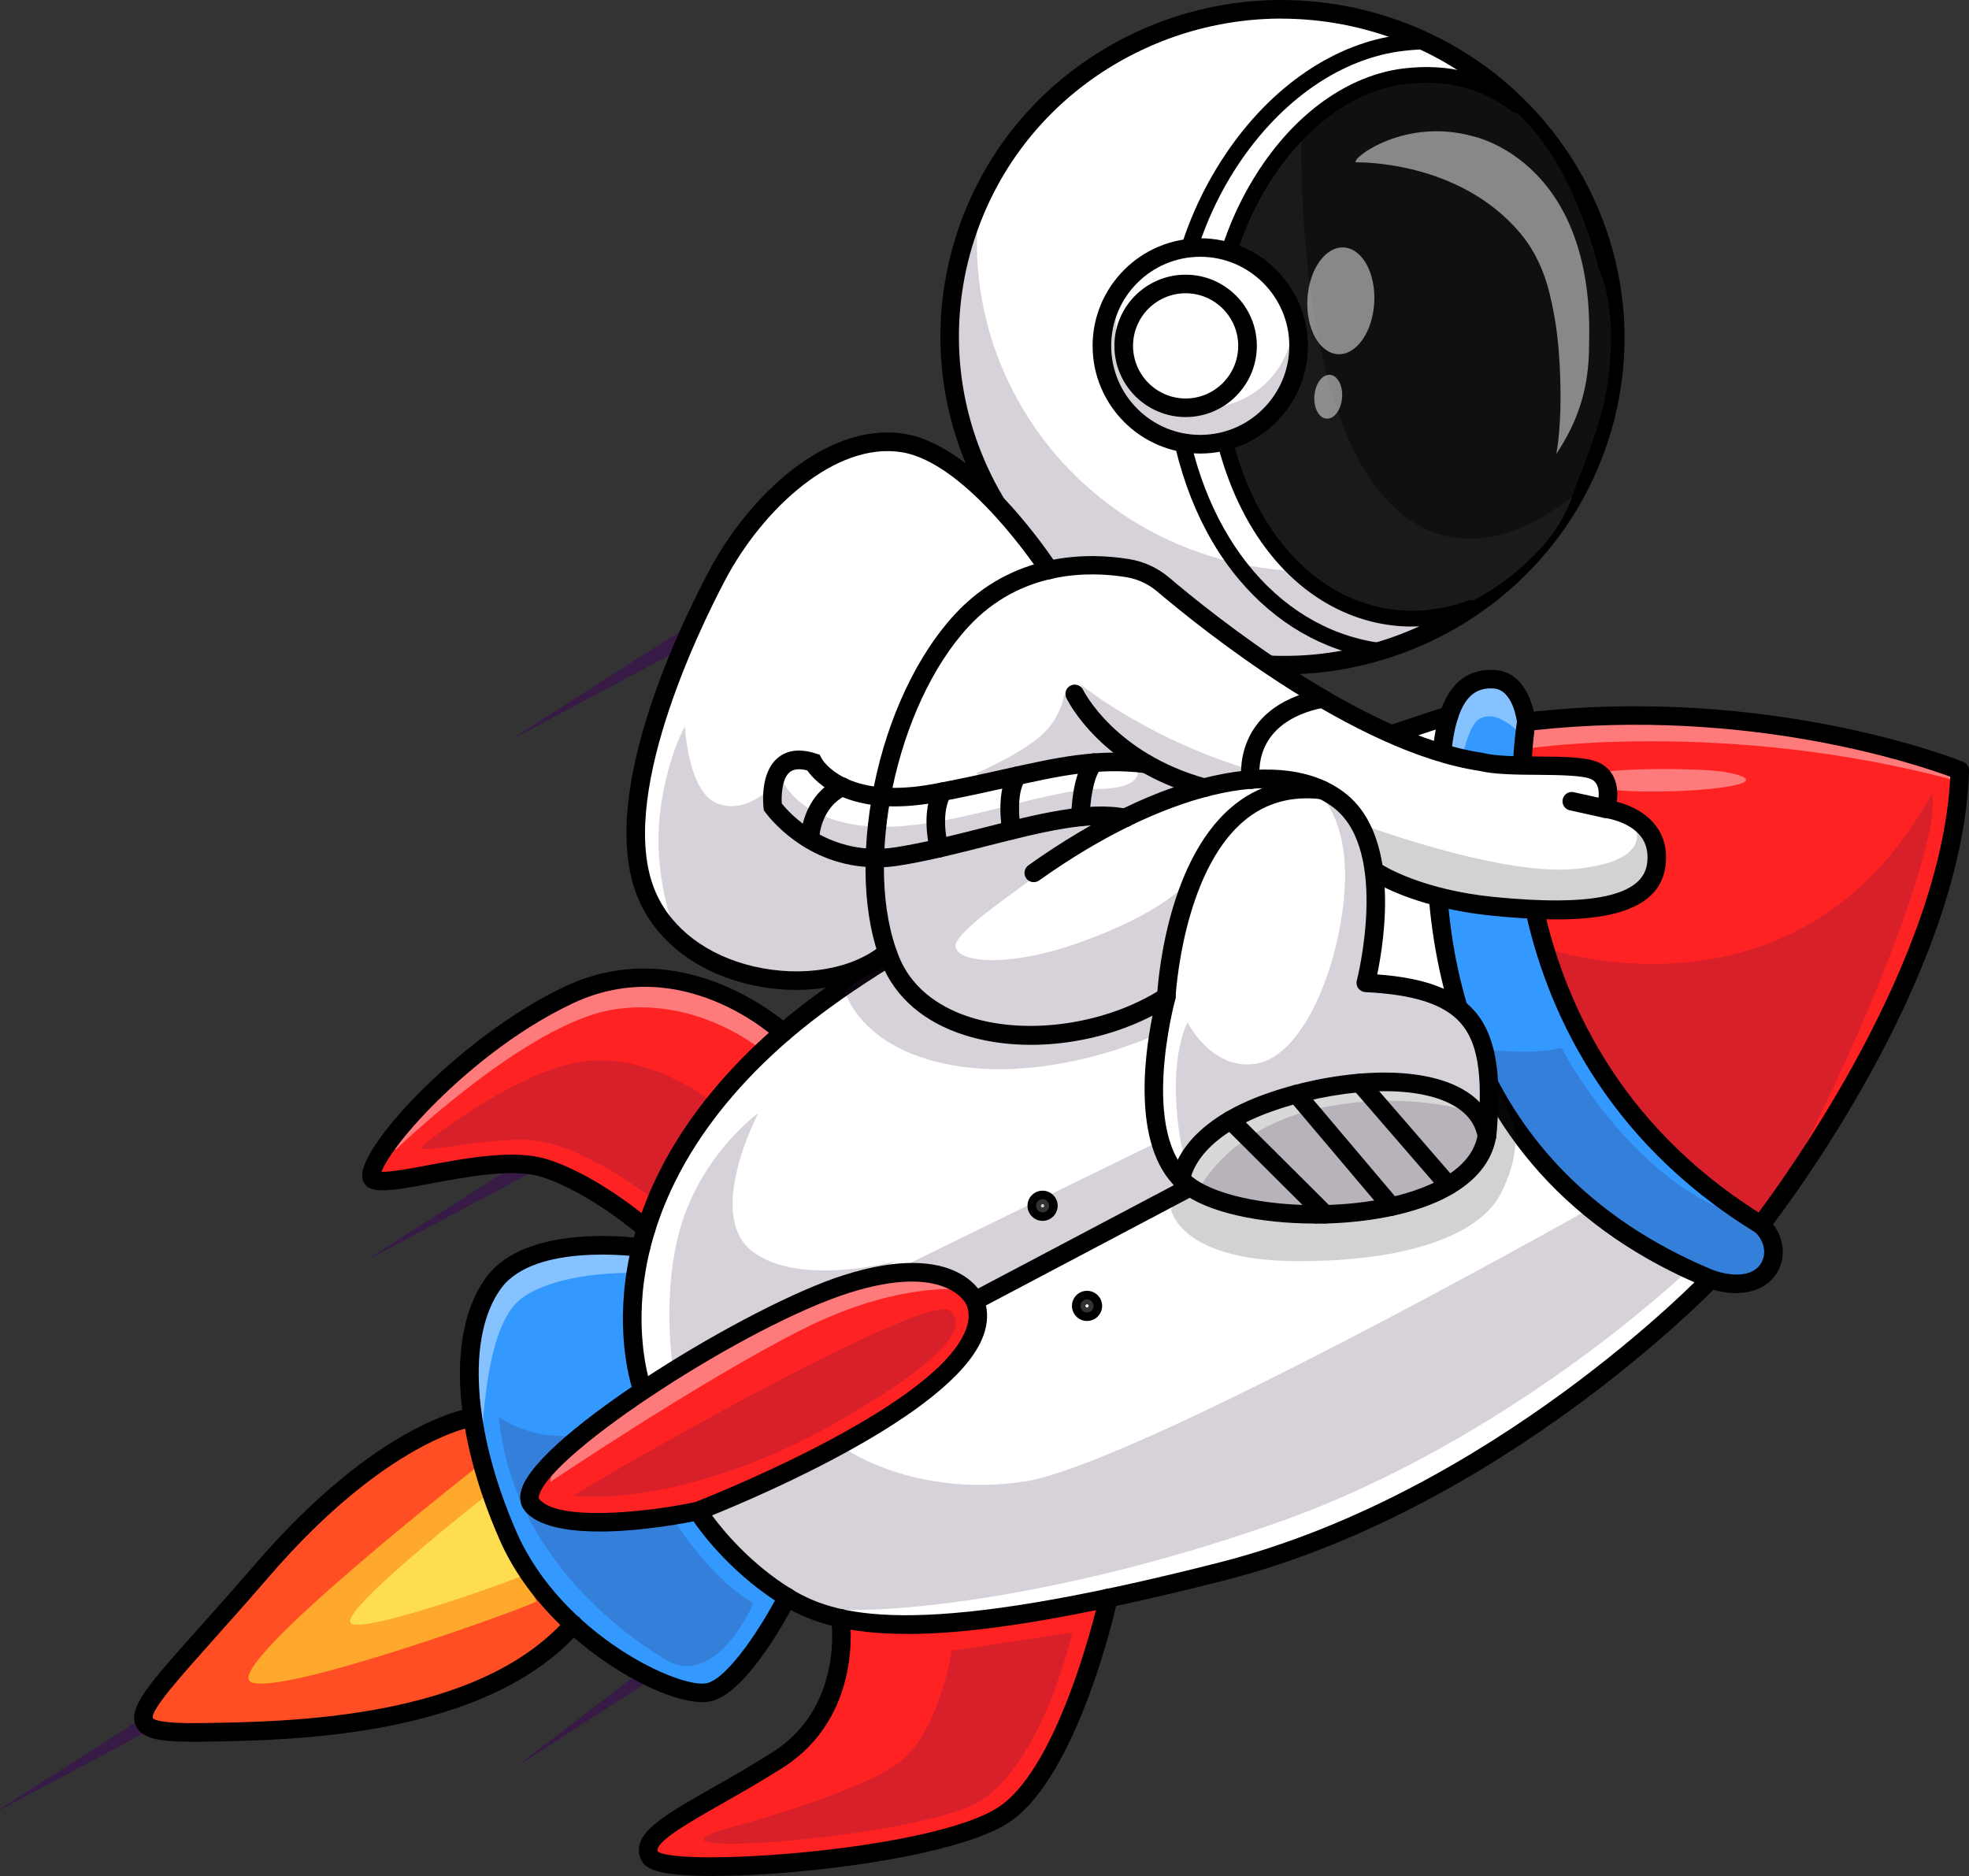 <?xml version="1.0" encoding="UTF-8"?>
<svg id="Layer_1" xmlns="http://www.w3.org/2000/svg" version="1.1" viewBox="0 0 2936 2797.4">
  <rect x="0" y="0" width="2936" height="2797.4" fill="#333333" stroke="none"/>
  <!-- Generator: Adobe Illustrator 29.1.0, SVG Export Plug-In . SVG Version: 2.1.0 Build 142)  -->
  <defs>
    <style>
      .st0 {
        fill: #ffdd50;
      }

      .st1 {
        fill: #261c1b;
      }

      .st2 {
        fill: #fff;
      }

      .st3 {
        opacity: .2;
      }

      .st4 {
        opacity: .4;
      }

      .st5 {
        opacity: .2;
      }

      .st6 {
        fill: none;
      }

      .st7 {
        fill: #371a45;
      }

      .st8 {
        fill: #d8d8d8;
      }

      .st9 {
        fill: #f22;
      }

      .st10 {
        fill: #1b191c;
      }

      .st11 {
        fill: #ff4d24;
      }

      .st12 {
        fill: #ffa92c;
      }

      .st13 {
        fill: #111011;
      }

      .st14 {
        fill: #39f;
      }

      .st15 {
        opacity: .5;
      }
    </style>
  </defs>
  <g>
    <path class="st7" d="M1061.8,2445.6l-282.9,183.2c-.6.4-1.4-.6-.7-1l267.7-204.8c15.3-11,31.6,11.8,15.9,22.6h0Z"/>
    <path class="st7" d="M298.3,2539.8L.9,2698.4c-.6.4-1.3-.7-.6-1.1l284-181.4c16.2-9.7,30.5,14.4,14,23.9h0Z"/>
    <path class="st7" d="M852.3,1716.4l-297.4,158.6c-.7.4-1.3-.7-.6-1.1l284-181.4c16.2-9.7,30.5,14.4,14,23.9h0Z"/>
    <path class="st7" d="M1068.5,939.6l-297.4,158.6c-.7.4-1.3-.7-.6-1.1l284-181.4c16.2-9.7,30.5,14.4,14,23.9h0Z"/>
  </g>
  <g>
    <g>
      <path class="st2" d="M1620.9,1944.9c-1.3,0-2.4,1.1-2.4,2.4s1.1,2.4,2.4,2.4,2.4-1.1,2.4-2.4c0-1.3-1.1-2.4-2.4-2.4Z"/>
      <path class="st2" d="M2186.9,1562.2l-722.6,381.7c4.5,16.1,2.9,33.3-4.8,51.3-49.7,115.3-345.5,238.1-405.7,262.1,14.9,21.1,57.9,76.2,124.6,117,20.7,12.7,44.7,23,75.1,30,1.1,0,2.2.3,3.2.7,76.3,16.7,192.2,12.2,394-30.6.3,0,.6-.1.9-.2,50.4-10.7,106.2-23.8,168-39.6,370.7-94.5,662.2-370.8,716-424.2-168.4-72.7-285.3-189.6-348.7-348.2ZM1620.9,1962.3c-8.3,0-15.1-6.8-15.1-15.1s6.8-15.1,15.1-15.1,15.1,6.8,15.1,15.1-6.8,15.1-15.1,15.1Z"/>
      <path class="st14" d="M2278.5,1353.2c-31.4-147.5-13.8-263-11.4-277.1-1-7.4-8.3-52.8-39.9-54.6-26.6-1.6-58.4,8.3-68,98.3-.3,2.7-.6,6-1.1,9.7-18.1,158.4-4.5,297.1,39.4,414.1.7.6,1.3,1.4,1.7,2.2.8,1.6,1.1,3.2,1,4.8,61.8,159.1,180.7,277.2,353.9,348.7,35.6,12,64.4,7.1,76.4-13.4,9.6-16.4,5.3-38-10.5-52.6-227.4-139.3-311.3-338-341.6-480.2Z"/>
      <path class="st9" d="M1150.4,1543.4c1.3-1.2,2.7-2.4,4.1-3.5-31.4-25.4-158.3-115.8-301.6-48.9-93.9,43.9-170.6,113.2-208,150.6-58.7,58.8-82.1,99.8-82.4,110.2,11.9,2.8,43.2-3,76.1-9.2,57.4-10.7,128.9-24.1,176.2-9,61.2,19.5,121.2,65.1,144.4,84,27.2-80.4,82.4-177,191.1-274.1Z"/>
      <path class="st9" d="M2623.4,1814.9c37-49,277.7-377.7,289.8-660.1-41.1-15.5-301.1-107.1-629.7-70.5-3.8,26.8-15.8,134.8,12.2,266,29.4,137.4,110.1,328.9,327.7,464.6Z"/>
      <circle class="st2" cx="1554.6" cy="1798.1" r="2.4"/>
      <path class="st11" d="M749.5,2293.6c-25.9-59.3-43.3-116.9-52-169.9-31.8,8.2-148.9,48.5-299.9,223.5-31.6,36.6-59,67.3-83.3,94.4-56.5,63.2-97.3,108.9-91.2,122.3,5.3,11.6,58.5,10.8,76.1,10.5,132.9-1.9,407.3-6,543.5-151.8-37.5-35.6-71.3-79.1-93.2-129.1Z"/>
      <path class="st14" d="M1036.4,2262.9c-21.8,4.4-85.2,15.9-143.8,15.9-45.7,0-88.5-7-106.5-29.9-3.8-4.9-7.6-13.5-3.6-26.6,11.3-36.9,80.3-95.2,165.4-152.4-6-19.4-20.6-78.2-10.2-160.1,1.7-13,4-26.9,7.3-41.7-34.7-3.5-156.4-11.1-201.4,49.4-53.4,71.7-44.8,216.6,21.9,369.1,65,148.6,243.5,240.3,290.4,228.1,35.4-9.1,85.6-91.1,106.4-129.9-71.4-45.6-114.1-104.3-126-122Z"/>
      <path class="st2" d="M1259.7,1906.2c135.7-42.9,183.5,1.9,197.3,21.8l723.7-382.2c-7-19-13.4-38.6-18.9-58.8-43.8-159.2-27.2-304.6-20.9-359.4.4-3.7.8-6.9,1.1-9.6,1.3-12.1,3.1-25.1,6-37.8-105,33.7-718.8,237.7-985.8,476.3-150.4,134.4-195.5,267-206.9,354.6-9.4,72.2,2,126.6,8,148.7,102.2-66.9,223.3-130.4,296.5-153.5ZM1554.6,1783c8.3,0,15.1,6.8,15.1,15.1s-6.8,15.1-15.1,15.1-15.1-6.8-15.1-15.1,6.8-15.1,15.1-15.1Z"/>
      <path class="st9" d="M1262.8,2424c1.9,36.4-1.2,146.1-98.8,207.9-32.3,20.4-63.2,38.1-90.5,53.6-50.3,28.6-93.7,53.4-98.1,70.9-.7,2.8-.2,5.4,1.6,8.2,8.2,10.1,92.9,16.5,230.4,2.2,106-11.1,236.8-35,286.2-69,81.5-56.1,134.4-250.7,147.5-303.4-126.1,26.1-218.8,37.1-289.3,37.1-34.5,0-63.7-2.6-89-7.4Z"/>
      <path class="st9" d="M799.2,2227.4c-2.2,7.1-.1,9.8.6,10.6,31.4,39.9,182,18.4,238.2,6.6,16.8-6.6,355.1-139.8,405.4-256.4,7.1-16.5,7.8-31.4,2.2-45.3,0,0,0,0,0,0-.5-1.1-31.2-67.3-180.6-20.1-141.9,44.9-444.2,234.5-465.8,304.6Z"/>
      <path class="st6" d="M1620.9,1949.7c1.3,0,2.4-1.1,2.4-2.4s-1.1-2.4-2.4-2.4-2.4,1.1-2.4,2.4c0,1.3,1.1,2.4,2.4,2.4Z"/>
      <path class="st6" d="M1262.8,2424c1.9,36.4-1.2,146.1-98.8,207.9-32.3,20.4-63.2,38.1-90.5,53.6-50.3,28.6-93.7,53.4-98.1,70.9-.7,2.8-.2,5.4,1.6,8.2,8.2,10.1,92.9,16.5,230.4,2.2,106-11.1,236.8-35,286.2-69,81.5-56.1,134.4-250.7,147.5-303.4-126.1,26.1-218.8,37.1-289.3,37.1-34.5,0-63.7-2.6-89-7.4ZM1599.3,2434.3s-45,197.4-140.3,252.8c-95.2,55.4-556.7,88-362.9,36.2,0,0,184.5-49.4,244.8-95.2,60.3-45.8,78.4-166.4,78.4-166.4l180.1-27.3Z"/>
      <path class="st6" d="M1036.4,2262.9c-6.7,1.3-17.5,3.4-30.8,5.6,15.1,22.7,64.7,92.8,118.2,122.2,0,0-53.6,124.1-126.5,86.7,0,0-231.5-123-253.2-364.1,0,0,46.6,33.8,108.8,27.2,26.9-22.6,59.5-46.7,95-70.5-6-19.4-20.6-78.2-10.2-160.1.5-3.8,1.1-7.8,1.7-11.8-27.7,0-114.1,3.1-161.6,37.9-57,41.8-56.5,206.4-60.1,199.9,9.1,47.6,25,98.7,47.8,150.7,65,148.6,243.5,240.3,290.4,228.1,35.4-9.1,85.6-91.1,106.4-129.9-71.4-45.6-114.1-104.3-126-122Z"/>
      <path class="st6" d="M749.5,2293.6c-25.9-59.3-43.3-116.9-52-169.9-31.8,8.2-148.9,48.5-299.9,223.5-31.6,36.6-59,67.3-83.3,94.4-56.5,63.2-97.3,108.9-91.2,122.3,5.3,11.6,58.5,10.8,76.1,10.5,132.9-1.9,407.3-6,543.5-151.8-37.5-35.6-71.3-79.1-93.2-129.1Z"/>
      <path class="st6" d="M2511.1,1899.4s-260.7,248.5-604.8,370.5c-293.2,103.9-557.1,137.9-670.5,129.8,5.7,1.7,11.5,3.3,17.7,4.7,1.1,0,2.2.3,3.2.7,76.3,16.7,192.2,12.2,394-30.6.3,0,.6-.1.9-.2,50.4-10.7,106.2-23.8,168-39.6,370.6-94.5,662.2-370.8,716-424.2-8.5-3.7-16.8-7.5-25-11.4.3.2.5.4.5.4Z"/>
      <path class="st6" d="M1526.9,2209.2c164-24.1,836.5-402.9,836.5-402.9,0,0,.3.2.8.5-79-65.4-138.2-147.1-177.2-244.6l-506.8,267.7c-103,56.2-189.3,103-215.3,116.1,3.8,15.5,2.1,32-5.3,49.2-24.9,57.6-111.2,117.2-198.9,165.3,0,0,102.4,72.9,266.4,48.8ZM1620.9,1932.2c8.3,0,15.1,6.8,15.1,15.1s-6.8,15.1-15.1,15.1-15.1-6.8-15.1-15.1,6.8-15.1,15.1-15.1Z"/>
      <path class="st6" d="M963.2,2059.7c102.1-66.9,223.3-130.4,296.5-153.5,34.1-10.8,62.7-16,86.6-17.5,31.7-15.5,104.7-51.2,194-94.8,1.8-6.3,7.6-10.9,14.4-10.9s3.9.4,5.6,1.1c231.8-113.2,555.3-271,558.4-271s20.5,34.6,28.1,50.6l34-17.9c-7-19-13.4-38.6-18.9-58.8-43.8-159.2-27.2-304.6-20.9-359.4.4-3.7.8-6.9,1.1-9.6,1.3-12.1,3.1-25.1,6-37.8-105,33.7-718.8,237.7-985.8,476.3-150.4,134.4-195.5,267-206.9,354.6-9.4,72.2,2,126.6,8,148.7Z"/>
      <path class="st6" d="M2283.1,1115.4l-2.6-4c-4.1,46.1-6.9,135.2,15.2,238.8,4.5,21,10.2,43.2,17.4,66.3,53.2,15.8,385.9,99.2,567.4-233,0,0,18.3,37.5-71.1,263.1-53,133.8-106.3,240.5-141,305.2,80.5-118,231.5-366.8,244.3-588.9-338.5-90.3-629.7-47.5-629.7-47.5ZM2362.3,1168.1c-38.7-25.4,173.3-23.9,210.4-16.9,125.9,23.9-171.7,42.3-210.4,16.9Z"/>
      <path class="st6" d="M990.1,1745c.3-.5.5-1,.8-1.6-.2.4-.4.7-.5.7,0,.1-.2.4-.3.8Z"/>
      <path class="st6" d="M971.1,1786c-19.4-15-114.6-85.3-187.9-86.4-82-1.2-166.6,25.1-152.9,8,0,0,125.6-102.1,228.2-123,102.6-20.9,199.7,55.6,199.7,55.6,0,0-.2.3-.5.7,20.8-26.1,44.8-52.7,72.9-79.4-28.6-21-112.2-73.1-216.6-56.1-129.6,21.1-323.7,208.6-323.7,208.6-2.6-.9-4.2-2.4-5.1-4.1-15.6,21.5-22.6,36.2-22.7,41.8,11.9,2.8,43.2-3,76.1-9.2,57.4-10.7,128.9-24.1,176.2-9,61.2,19.5,121.2,65.1,144.4,84,3.5-10.2,7.4-20.8,11.9-31.5Z"/>
      <path class="st6" d="M2328.3,1562.2s86.8,169.6,230.7,237.1c0,0-9.2-10.2-21.3-23.7-57.3-45.8-102.8-95.6-138.9-146.2-.3-.4-.5-.7-.7-.9-.1-.1-.2-.3-.3-.5-67.8-95.7-102.2-194.2-119.3-274.7-26-122.1-18.4-222.2-13.7-261.1-13.8-13.5-38.8-32.7-59.9-19.5-30.9,19.3-48.6,209-48.6,209,0,0-2.5-35-4.8-69.3-5.6,124.4,9.9,235.2,46,331.2.7.6,1.3,1.4,1.7,2.2.8,1.6,1.1,3.2,1,4.8,1.7,4.4,3.5,8.8,5.3,13.1,25.1,3.2,85.9,9.1,122.8-1.6Z"/>
      <path class="st6" d="M1443.4,1988.3c7.1-16.5,7.8-31.4,2.2-45.3,0,0,0,0,0,0-.2-.4-5.1-11-20.1-20.7-35.8-1.1-118.4,4.1-229.7,60.3-151.1,76.3-375,227.1-375,227.1-.6-7.6,5-17.9,14-29.4-19,18.5-31.7,34.7-35.6,47.1-2.2,7.1-.1,9.8.6,10.6,31.4,39.9,182,18.4,238.2,6.6,16.8-6.6,355.1-139.8,405.4-256.4ZM1242.4,2123.8c-127,71.8-273.4,115.2-387.5,107.2-6.6-.5,522.5-306.3,561.1-276.5,38.6,29.8-46.6,97.5-173.6,169.3Z"/>
      <g class="st4">
        <path class="st2" d="M590.3,1714.1s194.1-187.5,323.7-208.6c104.4-17,188,35.1,216.6,56.1,6.4-6.1,13-12.1,19.8-18.2,1.3-1.2,2.7-2.4,4.1-3.5-31.4-25.4-158.3-115.8-301.6-48.9-93.9,43.9-170.6,113.2-208,150.6-26.9,27-46.4,50.1-59.6,68.4.9,1.7,2.5,3.2,5.1,4.1Z"/>
      </g>
      <g class="st4">
        <path class="st2" d="M777.8,1935.9c47.5-34.8,133.9-37.8,161.6-37.9,1.5-9.5,3.3-19.5,5.7-29.9-34.7-3.5-156.4-11.1-201.4,49.4-35.2,47.3-43.5,126.3-25.9,218.3,3.6,6.4,3-158.2,60.1-199.9Z"/>
      </g>
      <g class="st4">
        <path class="st2" d="M1195.8,1982.6c111.3-56.2,193.9-61.4,229.7-60.3-23-15-69.9-28-160.5.6-116.7,36.9-342,171.7-430.2,257.4-9,11.4-14.6,21.8-14,29.4,0,0,223.9-150.8,375-227.1Z"/>
      </g>
      <g class="st4">
        <path class="st2" d="M2912.8,1162.9c.2-2.7.3-5.4.4-8.1-41.1-15.5-301.1-107.1-629.7-70.5-.8,5.6-1.9,14.9-3,27.2l2.6,4s291.1-42.8,629.6,47.5Z"/>
      </g>
      <g class="st4">
        <path class="st2" d="M2205,1072.6c21.1-13.2,46.1,6,59.9,19.5,1-8.1,1.9-13.6,2.2-16-1-7.4-8.3-52.8-39.9-54.6-26.6-1.6-58.4,8.3-68,98.3-.3,2.7-.6,6-1.1,9.7-3.2,28.2-5.4,55.8-6.6,82.8,2.3,34.3,4.8,69.3,4.8,69.3,0,0,17.7-189.7,48.6-209Z"/>
      </g>
      <g class="st4">
        <path class="st2" d="M2572.7,1151.2c-37.1-7-249.1-8.5-210.4,16.9,38.7,25.4,336.2,7,210.4-16.9Z"/>
      </g>
      <g class="st5">
        <path class="st7" d="M744,2113.2c21.7,241.1,253.2,364.1,253.2,364.1,73,37.4,126.5-86.7,126.5-86.7-53.5-29.4-103-99.5-118.2-122.2-29.8,4.8-72.5,10.4-113,10.4-45.7,0-88.5-7-106.5-29.9-3.8-4.9-7.6-13.5-3.6-26.6,6.6-21.5,32.8-50.3,70.4-81.9-62.2,6.6-108.8-27.2-108.8-27.2Z"/>
      </g>
      <g class="st5">
        <path class="st7" d="M1340.8,2628c-60.3,45.8-244.8,95.2-244.8,95.2-193.7,51.9,267.7,19.2,362.9-36.2,95.2-55.4,140.3-252.8,140.3-252.8l-180.1,27.3s-18.1,120.6-78.4,166.4Z"/>
      </g>
      <g class="st5">
        <path class="st7" d="M858.5,1584.7c-102.6,20.9-228.2,123-228.2,123-13.7,17.1,70.9-9.2,152.9-8,73.3,1.1,168.4,71.4,187.9,86.4,5.5-13.3,11.9-27,19-41,.2-.4.3-.7.3-.8,0,0,.2-.4.5-.7,17-32.8,38.8-67.3,66.8-102.5.3-.4.5-.7.5-.7,0,0-97.2-76.5-199.7-55.6Z"/>
      </g>
      <g class="st5">
        <path class="st7" d="M1906.3,2269.9c344.1-121.9,604.8-370.4,604.8-370.4,0,0-.2-.2-.5-.4-54.6-25.8-103.5-56.6-146.4-92.2-.5-.3-.8-.5-.8-.5,0,0-672.5,378.8-836.5,402.9-164,24.1-266.4-48.8-266.4-48.8-87.7,48.1-176.7,84.8-206.8,96.8,14.9,21.1,57.9,76.2,124.6,117,16.5,10.1,35.2,18.7,57.4,25.3,113.5,8.1,377.3-25.9,670.5-129.8Z"/>
      </g>
      <g class="st5">
        <path class="st7" d="M1416,1954.4c-38.6-29.7-567.7,276.1-561.1,276.5,114.1,8,260.5-35.4,387.5-107.2,127-71.8,212.2-139.6,173.6-169.3Z"/>
      </g>
      <g class="st5">
        <path class="st7" d="M2118.5,1513.1c-3.1,0-326.5,157.7-558.4,271,5.5,2.2,9.5,7.6,9.5,14s-6.8,15.1-15.1,15.1-15.1-6.8-15.1-15.1.3-2.9.7-4.2c-89.3,43.6-162.3,79.3-194,94.8,71-4.4,100.4,24.4,110.7,39.3l689.7-364.3c-7.6-16-24.4-50.6-28.1-50.6Z"/>
      </g>
      <g class="st3">
        <path class="st1" d="M1464.3,1943.9c.2.7.3,1.4.5,2.2,26.1-13.1,112.4-59.9,215.3-116.1l-215.8,114Z"/>
      </g>
      <g class="st3">
        <circle class="st1" cx="1554.6" cy="1798.1" r="2.4"/>
      </g>
      <g class="st5">
        <path class="st7" d="M2880.6,1183.6c-181.6,332.2-514.2,248.8-567.4,233,39.9,128.2,126,283.3,310.3,398.3,7.6-10.1,23.9-32.1,45-63,34.6-64.7,87.9-171.3,141-305.2,89.4-225.7,71.1-263.1,71.1-263.1Z"/>
      </g>
      <g class="st5">
        <path class="st7" d="M2630.6,1886c9.6-16.4,5.3-38-10.5-52.6-29.9-18.3-57.3-37.7-82.4-57.8,12.1,13.5,21.3,23.7,21.3,23.7-143.9-67.5-230.7-237.1-230.7-237.1-36.9,10.7-97.8,4.7-122.9,1.6,63.2,152.4,180.2,266,348.7,335.6,35.6,12,64.4,7.1,76.5-13.4Z"/>
      </g>
      <path class="st12" d="M712.9,2186.1s-382.7,299.4-339,322,428.3-116.9,426-120.3-87-201.7-87-201.7Z"/>
      <path class="st0" d="M726.5,2228.9s-228.5,178.8-202.4,192.3c26.1,13.5,255.8-69.8,254.4-71.8-1.4-2.1-52-120.5-52-120.5Z"/>
      <g class="st5">
        <path class="st7" d="M1003.9,2044.3s-20.2-124,14.8-226.7c35-102.7,112-157.7,112-157.7,0,0-79.8,151.9-9.1,206s214.2,14.7,214.2,14.7l-331.9,163.8Z"/>
      </g>
      <g>
        <path d="M2625.6,1840.3c-2.5,0-5-.7-7.2-2-229.7-140.3-314.3-340.7-344.8-484-33-155.1-12.1-275.3-11.2-280.4,1.1-6,6-10.6,12-11.3,365.9-42.5,650.3,72.3,653.1,73.5,5.3,2.2,8.8,7.5,8.6,13.2-9.7,313.1-287.7,670.6-299.6,685.7-2.7,3.5-6.8,5.3-10.9,5.3ZM2288.1,1088.9c-4.2,31.9-14,135.8,12.8,260.6,29.1,135.5,108.5,323.9,321.4,458.5,44.5-59.5,272.2-376.1,285.8-649.8-49.9-18.5-302.4-103.7-619.9-69.4Z"/>
        <path d="M2589.1,1928.3c-12.5,0-26.7-2.3-42.7-7.7-.3,0-.6-.2-.9-.3-202.1-83.5-332.9-228.8-388.8-432-44-160.1-27.4-306.3-21.1-361.3.4-3.7.8-6.8,1.1-9.5,3.2-30.4,13-122.9,91.7-118.5,53.4,3,60.9,73,61.2,76,.8,7.6-4.8,14.4-12.4,15.1-7.5.7-14.4-4.8-15.1-12.4h0c0-.5-5.4-49.4-35.2-51.1-24.3-1.4-53.5,8-62.6,93.7-.3,2.8-.7,6-1.1,9.7-42.9,376.1,92.8,640.4,392.5,764.4,33.5,11.2,59.9,7.1,70.5-11.1,8.5-14.5,4.4-33.7-9.9-46.7-5.7-5.1-6.1-13.9-1-19.6s13.9-6.1,19.6-1c24.2,21.9,30.4,55.3,15.2,81.2-9.8,16.7-30.1,30.9-61,30.9Z"/>
        <path d="M1351.8,2436.4c-88.5,0-142.9-17-185.1-42.8-88.6-54.2-136-130-138-133.1-2.2-3.5-2.7-7.8-1.3-11.7,1.3-3.9,4.3-7,8.2-8.5,3.5-1.4,352.8-136.9,403.2-254,6.6-15.2,7.3-28.8,2.1-41.4-2.7-6.6,0-14.2,6.3-17.5l737.9-389.7c6.8-3.6,15.1-1,18.7,5.8s1,15.2-5.8,18.7l-727.8,384.4c3.5,16.1,1.5,33.1-6.1,50.7-49,113.5-330.3,233.2-402.4,262.4,17.4,23.6,58.3,73,119.3,110.4,73.3,44.8,201.2,70.9,637.2-40.2,407.5-103.9,719.3-428.5,722.5-431.8,5.3-5.6,14-5.8,19.6-.5,5.6,5.3,5.8,14,.5,19.6-3.1,3.3-320.2,333.7-735.7,439.6-225.1,57.3-371.8,79.8-473.4,79.8Z"/>
        <path d="M958.3,2087.5c-5.6,0-10.8-3.4-13-8.9-1-2.8-25.6-69.2-12.8-169.4,11.7-91.7,58.4-230.2,214.4-369.6,294.7-263.3,1002.5-483.7,1009.7-485.9,7.3-2.3,15.1,1.8,17.3,9.2,2.3,7.3-1.8,15.1-9.1,17.3-7.1,2.2-709.2,220.8-999.4,480.1-149,133.1-193.8,264.2-205.2,350.8-12.3,93.8,10.8,157.1,11,157.7,2.7,7.2-1,15.1-8.1,17.8-1.6.6-3.2.9-4.9.9Z"/>
        <path d="M893.4,2283.7c-47.4,0-92.3-7.4-111.4-31.6-4.6-5.9-9.1-16-4.4-31.3,25.7-83.5,340.6-275.2,480.6-319.4,171-54.1,206.9,29.6,208.3,33.1,2.8,7.1-.6,15.2-7.7,18-7.1,2.8-15-.5-17.9-7.5-.7-1.4-30.7-62.7-174.4-17.2-153.1,48.4-442.7,237-462.4,301.2-.4,1.4-1.3,4.7-.3,6,26.5,33.7,157.5,20.8,233.8,4.7,7.4-1.6,14.8,3.2,16.4,10.7,1.6,7.5-3.2,14.8-10.7,16.4-12.8,2.7-83.8,17-149.9,17Z"/>
        <path d="M1047.4,2538.2c-33.6,0-87.4-21.6-140.7-57.4-42.8-28.7-120.7-90.9-161.9-185.2-71-162.2-78.4-312.3-19.3-391.6,60.5-81.2,225.2-58.2,232.2-57.2,7.6,1.1,12.8,8.1,11.7,15.7-1.1,7.6-8.2,12.8-15.7,11.7-1.5-.2-155.3-21.7-206,46.3-52.3,70.3-43.5,213.1,22.5,364,67.4,154,245.4,235.4,284.5,225.2,31.9-8.2,82.5-86.8,106.9-134.4,3.5-6.8,11.8-9.5,18.6-6,6.8,3.5,9.5,11.8,6,18.6-7,13.7-70.3,134.6-124.6,148.6-4.2,1.1-8.9,1.6-14.2,1.6Z"/>
        <path d="M963.4,1846.3c-3.2,0-6.5-1.1-9.1-3.4-.7-.6-74.5-64.8-146.3-87.8-41.9-13.4-110.2-.6-165.2,9.7-46.5,8.7-73.5,13.3-89.2,7.9-8-2.8-13.1-9.9-13.6-18.9-2.4-48.3,152.5-212.8,303.3-283.2,178.4-83.4,332.5,57.7,334,59.1,5.6,5.2,5.9,14,.7,19.6-5.2,5.6-14,5.9-19.6.7-5.9-5.5-142.2-129.6-303.3-54.3-91.1,42.6-166.2,109.7-202.9,145.9-52.6,52-78,90.7-83.4,105.8,14.1.5,42.9-4.9,68.9-9.8,58-10.8,130.2-24.3,178.7-8.8,77.4,24.7,153,90.5,156.2,93.3,5.8,5.1,6.3,13.8,1.3,19.5-2.8,3.1-6.6,4.7-10.4,4.7Z"/>
        <path d="M1063.8,2797.4c-32,0-58.3-1.7-75.4-5.2-16.2-3.3-25.6-8.1-30.4-15.6-5.1-8-6.6-16.9-4.4-25.7,6.7-26.9,47.3-50,108.8-85,27.1-15.4,57.8-32.9,89.6-53.1,104.9-66.5,88.2-192.5,87.5-197.8-1.1-7.6,4.2-14.6,11.7-15.7,7.5-1.1,14.6,4.1,15.7,11.7.9,6,20.3,148.9-100.1,225.2-32.4,20.5-63.4,38.2-90.7,53.7-47.2,26.9-91.8,52.3-95.6,67.6-.2.9-.3,1.9.5,3.5,32.5,23.3,413.7-1.5,509.8-67.6,92.4-63.6,148-311.1,148.6-313.6,1.7-7.5,9.1-12.2,16.5-10.5,7.5,1.6,12.2,9,10.5,16.5-2.3,10.6-58.5,260.6-159.9,330.4-74.7,51.4-308.5,81.1-442.7,81.1Z"/>
        <path d="M285.6,2597.2c-47.9,0-74.2-4.5-83-23.8-12.3-26.9,19.1-62,94.9-146.8,24.2-27.1,51.6-57.7,83-94.2,183-212.1,317-232.3,322.6-233,7.6-1,14.5,4.3,15.6,11.9,1,7.6-4.3,14.5-11.8,15.6h0c-1.3.2-130.2,20.6-305.4,223.7-31.6,36.6-59.1,67.4-83.3,94.5-48.2,54-93.8,105-90.3,116.8,1.7,2.5,12,8.4,71.3,7.5,134-1.9,412.9-6,545.4-156.1,5.1-5.7,13.8-6.3,19.5-1.2,5.7,5.1,6.3,13.8,1.2,19.6-140.6,159.3-427.8,163.5-565.8,165.5-4.8,0-9.5.1-13.9.1Z"/>
        <path d="M1554.6,1820.5c-12.4,0-22.5-10.1-22.5-22.5s10.1-22.5,22.5-22.5,22.5,10.1,22.5,22.5c0,12.4-10.1,22.5-22.5,22.5ZM1554.6,1788.2c-5.4,0-9.8,4.4-9.8,9.8s4.4,9.8,9.8,9.8,9.8-4.4,9.8-9.8-4.4-9.8-9.8-9.8Z"/>
        <path d="M1620.9,1969.8c-12.4,0-22.5-10.1-22.5-22.5s10.1-22.5,22.5-22.5,22.5,10.1,22.5,22.5-10.1,22.5-22.5,22.5ZM1620.9,1937.5c-5.4,0-9.8,4.4-9.8,9.8s4.4,9.8,9.8,9.8,9.8-4.4,9.8-9.8-4.4-9.8-9.8-9.8Z"/>
      </g>
    </g>
    <g class="st5">
      <path class="st7" d="M1260.5,1479.8s23.8,89.1,171.7,110.6,302.2-50.1,305.5-55.3c3.2-5.2,56.1-57.9,8.8-77.3-47.4-19.4-421.2-73.1-485.9,22.1Z"/>
    </g>
    <g class="st3">
      <path class="st1" d="M1746.4,1804.4s13.7,74.4,182.5,76.1c168.8,1.6,274.9-39,307.1-97.5,32.1-58.5,22.8-104.3,22.8-104.3,0,0-48.4-114.2-78.2-113.2-29.8,1-439.5,214.4-434.2,238.9Z"/>
    </g>
    <g>
      <g>
        <g>
          <path class="st2" d="M2368.2,696.3c-32.5,75.1-84.3,142.4-152.8,194.2-14,10.6-28.6,20.5-43.9,29.7-7.4,4.5-15.1,8.8-22.9,13-23.6,12.5-47.7,23-72.2,31.4-21.1,7.3-42.5,13.1-64.1,17.4-26,5.2-52.2,8.3-78.2,9.4-9.5.3-19,.5-28.5.3-173.6-3-340.7-95.8-429.3-257.2-130.5-237.7-41.1-534.2,199.6-662.2,46.4-24.6,95-41.3,144.2-50.3,5.7-1.1,11.5-2,17.3-2.9,15.5-2.3,31.1-3.9,46.6-4.7,35.9-1.9,71.8.1,106.9,5.8,35.1,5.7,69.5,15.1,102.6,27.9,10.5,4.1,20.9,8.5,31.1,13.3,15.3,7.2,30.3,15.2,44.9,24,72.8,43.6,135.2,106.3,178.7,185.5,75.1,136.8,77.4,292.9,20,425.3Z"/>
          <path class="st7" d="M1913.7,993.1c-2.7,0-5.5,0-8.2,0-179.9-3.1-344.9-101.9-430.5-257.9-63.1-114.8-77.2-246.9-39.9-372,37.6-126,122.9-229.8,240.1-292.1,45.8-24.3,94.4-41.2,144.6-50.4,5.5-1.1,11.2-2,17.4-2.9,15.5-2.3,31.2-3.9,46.7-4.7,35.7-1.9,71.7.1,107.2,5.8,35.1,5.7,69.7,15.1,102.8,28,10.6,4.1,21.1,8.6,31.2,13.4,15.7,7.4,30.8,15.5,45,24,75.1,45,137.1,109.3,179.2,186,72.8,132.5,80.1,288,20.1,426.5l-1.3-.5,1.3.5c-33.3,76.8-86.3,144.1-153.2,194.8-14.2,10.7-29,20.7-44.1,29.8-6.9,4.2-14.4,8.4-23,13-23.3,12.4-47.7,23-72.4,31.5-20.7,7.2-42.3,13-64.2,17.4-25.6,5.2-52,8.3-78.5,9.4-6.8.3-13.6.4-20.4.4ZM1910.2,15.2c-8.7,0-17.4.2-26.1.7-15.4.8-31.1,2.4-46.5,4.7-6.2.9-11.8,1.8-17.3,2.9-50,9.1-98.3,26-143.8,50.1-116.6,62-201.4,165.1-238.8,290.4-37.1,124.3-23,255.7,39.7,369.8,85.1,155.1,249.2,253.4,428.1,256.5,9.4.1,19,0,28.4-.3,26.3-1.1,52.6-4.2,78-9.4,21.8-4.4,43.3-10.2,63.9-17.3,24.6-8.5,48.9-19,72-31.3,8.5-4.6,16-8.8,22.8-13,15-9,29.7-18.9,43.8-29.6,66.6-50.3,119.3-117.3,152.4-193.6,59.7-137.7,52.4-292.2-19.9-424-41.8-76.2-103.4-140.2-178.2-184.9-14.1-8.5-29.2-16.6-44.8-23.9-10-4.7-20.4-9.2-31-13.3-32.9-12.8-67.3-22.2-102.3-27.9-26.7-4.3-53.6-6.5-80.5-6.5Z"/>
        </g>
        <g class="st5">
          <path class="st7" d="M1476.2,734.5c88.6,161.4,255.7,254.2,429.3,257.2,9.5.2,19,0,28.5-.3,26.1-1,52.3-4.2,78.2-9.4,21.5-4.3,42.9-10.1,64.1-17.4,24.5-8.4,48.7-18.8,72.2-31.4,7.8-4.2,15.4-8.5,22.9-13,15.3-9.2,29.9-19.2,43.9-29.7,68.6-51.8,120.3-119.1,152.8-194.2,17.9-41.2,30-84.8,35.9-129.4-32.7,70.9-82.8,134.5-148.2,183.9-14,10.6-28.6,20.5-43.9,29.7-7.4,4.5-15.1,8.8-22.9,13-23.6,12.5-47.7,23-72.2,31.4-21.1,7.3-42.5,13-64.1,17.4-26,5.2-52.2,8.3-78.2,9.4-9.5.3-19,.5-28.5.3-173.6-3-340.7-95.8-429.3-257.2-51.7-94.1-68.9-197.5-55.8-296-62.1,134.5-61.7,295.3,15.3,435.6Z"/>
        </g>
        <path class="st7" d="M1913.7,1002.5c-2.8,0-5.6,0-8.3,0-183.3-3.2-351.3-103.8-438.5-262.7-64.3-117-78.7-251.7-40.7-379.1,38.3-128.4,125.2-234.1,244.7-297.7,46.6-24.7,96.2-42,147.3-51.3,5.6-1.1,11.4-2,17.8-2.9,15.7-2.3,31.7-3.9,47.5-4.8,36.3-1.9,73.1,0,109.2,6,35.7,5.8,71,15.4,104.7,28.5,10.8,4.2,21.5,8.8,31.8,13.6,16,7.5,31.4,15.8,45.9,24.5,76.5,45.8,139.7,111.4,182.6,189.5,74.2,135.1,81.6,293.5,20.4,434.7-33.9,78.2-87.9,146.9-156.2,198.5-14.5,10.9-29.6,21.1-44.9,30.3-7,4.2-14.7,8.6-23.3,13.2-23.8,12.6-48.6,23.4-73.8,32.1-21.1,7.3-43.1,13.3-65.4,17.8-26.1,5.3-53,8.5-79.9,9.6-6.9.3-13.9.4-20.8.4ZM1910.2,24.6c-8.5,0-17.1.2-25.6.7-15.1.8-30.5,2.3-45.6,4.6-6.1.9-11.6,1.8-16.9,2.8-49.1,9-96.6,25.5-141.2,49.2-114.3,60.8-197.5,161.9-234.2,284.8-36.4,121.9-22.6,250.7,38.9,362.7,83.5,152.2,244.5,248.6,420,251.6,9.2.2,18.6,0,27.9-.3,25.8-1,51.5-4.1,76.5-9.2,21.4-4.3,42.5-10,62.7-17,24.2-8.3,48-18.6,70.7-30.7,8.3-4.5,15.6-8.6,22.4-12.7,14.7-8.8,29.2-18.6,43-29,65.3-49.4,117-115,149.4-189.9h0c58.5-135,51.4-286.6-19.6-415.8-41-74.8-101.5-137.5-174.8-181.4-13.9-8.4-28.7-16.3-44-23.5-9.8-4.6-20.1-9-30.4-13-32.3-12.6-66.1-21.8-100.4-27.3-26.1-4.3-52.6-6.4-79-6.4Z"/>
        <path d="M1913.7,1005.6c-2.8,0-5.6,0-8.4,0-184.4-3.2-353.4-104.5-441.2-264.4-64.7-117.8-79.2-253.3-40.9-381.5,38.6-129.2,126-235.6,246.2-299.5,46.9-24.9,96.8-42.3,148.3-51.7,5.6-1.1,11.5-2.1,17.9-3,15.8-2.3,31.9-4,47.8-4.8,36.6-1.9,73.5.1,109.8,6,36,5.8,71.4,15.5,105.4,28.7,10.9,4.2,21.6,8.8,32,13.7,16.1,7.6,31.6,15.8,46.2,24.6,77,46.1,140.5,112.1,183.7,190.7,74.6,135.9,82.1,295.4,20.6,437.4-34.1,78.8-88.5,147.8-157.2,199.8-14.6,11-29.7,21.2-45.1,30.5-7.1,4.3-14.7,8.6-23.5,13.3-23.9,12.7-48.9,23.6-74.3,32.3-21.2,7.3-43.4,13.3-65.8,17.9-26.2,5.3-53.3,8.5-80.4,9.6-7,.3-14,.4-20.9.4ZM1910.2,27.7c-8.5,0-16.9.2-25.4.7-15,.8-30.3,2.3-45.3,4.6-6.1.8-11.5,1.8-16.8,2.8-48.8,8.9-96,25.4-140.4,48.9-113.6,60.4-196.2,160.9-232.7,283-36.1,121.1-22.4,249,38.7,360.3,83,151.2,242.9,247,417.4,250,9.2.1,18.5,0,27.8-.3,25.6-1,51.2-4.1,76-9.1,21.2-4.3,42.2-10,62.3-16.9,24.1-8.2,47.7-18.5,70.2-30.5,8.2-4.4,15.5-8.6,22.2-12.6,14.6-8.8,29-18.5,42.7-28.9,64.9-49,116.2-114.3,148.4-188.7h0c58.1-134.1,51.1-284.7-19.4-413.1-40.8-74.3-100.8-136.6-173.7-180.3-13.8-8.3-28.5-16.2-43.7-23.3-9.8-4.6-19.9-8.9-30.2-13-32.1-12.5-65.7-21.7-99.7-27.2-26-4.2-52.3-6.3-78.5-6.3Z"/>
        <path class="st13" d="M2396.3,577.4c-8.8,58.3-41.7,132.4-50.4,158.2-.6,2-1.3,3.9-2.1,5.8-2.8,7.8-6.1,15.6-9.9,23.1-11.5,23.2-27.2,43.9-45.4,62.2-200.8,201.5-441.5,65.3-476.8-253.6-16.8-151.5,39.1-295,124.9-380.2,43.9-43.7,95.6-72,149.5-78.4,115.7-13.8,233.2,43.5,298.5,288.6,0,0,30,53.6,11.7,174.2Z"/>
        <path class="st10" d="M2343.9,741.5c-2.8,7.8-6.1,15.6-9.9,23.1-11.5,23.2-27.2,43.9-45.4,62.2-200.8,201.5-441.5,65.3-476.8-253.6-16.8-151.5,39.1-295,124.9-380.2l4,1.1s-16.7,499.7,183.9,594.2c74.3,34.9,151.5,4.9,219.3-46.8Z"/>
        <path d="M2053.3,982.1c-.6,0-1.2,0-1.8-.1-78.8-11.7-149.5-52.7-204.6-118.5-58.1-69.4-95.2-163.6-107.5-272.3-14.3-126.8,16.8-254.9,87.6-360.6,68.3-102.1,164.1-167.2,262.7-178.7,11.7-1.4,23.3-2.2,34.6-2.4h.3c6.5,0,11.9,5.2,12.1,11.8.1,6.7-5.1,12.2-11.8,12.3-10.5.2-21.4,1-32.3,2.3-91.6,10.7-181,72-245.4,168.2-66.7,99.6-97.2,225.1-83.7,344.5,22.7,201.6,137.2,346.7,291.6,369.7,6.6,1,11.1,7.1,10.1,13.7-.9,6-6,10.3-11.9,10.3Z"/>
        <path d="M2105.4,934.3c-46.8,0-92.7-13.1-134.3-38.9-92.4-57.2-154.4-171.7-170.3-314.2-12.6-112.9,13-226.8,72-320.7,57.1-90.9,137.5-148.6,220.7-158.5,67-7.9,126.1,7.4,175.7,45.7,5.1,3.9,6.1,11.3,2.1,16.4-3.9,5.1-11.3,6.1-16.4,2.1-44.5-34.4-97.9-48.2-158.6-41-76.1,9-150.4,62.9-203.7,147.7-55.3,88.1-80.3,199.5-68.5,305.7,15,135.3,73.1,243.5,159.3,296.8,62.5,38.7,135.4,45.8,205.3,20.2,6-2.2,12.8.9,15,7,2.2,6.1-.9,12.8-6.9,15-30.2,11.1-60.9,16.6-91.3,16.6Z"/>
        <g class="st15">
          <path class="st2" d="M2366.2,561.7c2.2-15.2,3.4-31.1,3.3-48.1,5.8-176.2-67.1-254.1-120.4-287.3-.5-.3-1-.6-1.6-1-29.2-17.9-52.1-22.3-52.1-22.3,0,0,0,0,.1,0-99.4-27.6-179,31.5-174,39.1,0,0,154.5-4.7,246.9,107.5.1.1.2.2.3.4,19.4,23.6,33.9,54.1,42,88,10.8,44.9,13.4,77.9,15,107.2,4.6,88.9-5.2,131.7-5.2,131.7,23.4-34.6,39.2-71.5,45.7-115.2h0s0,0,0,0Z"/>
        </g>
        <g class="st15">
          <ellipse class="st2" cx="1999.9" cy="448.8" rx="79.7" ry="49.9" transform="translate(1439.6 2420.3) rotate(-86.8)"/>
        </g>
        <g class="st15">
          <ellipse class="st2" cx="1980" cy="591.3" rx="32.8" ry="20.7" transform="translate(1229 2516.5) rotate(-85.3)"/>
        </g>
      </g>
      <g>
        <circle class="st2" cx="1789.7" cy="515.7" r="146.7"/>
        <g class="st5">
          <path class="st7" d="M1928.3,467.8c.2,2.6.2,5.2.2,7.9,0,73.1-59.3,132.4-132.4,132.4s-132.4-59.3-132.4-132.4,3.3-33.8,9.4-48.9c-18.9,24.7-30.1,55.5-30.1,89,0,81,65.7,146.7,146.7,146.7s146.7-65.7,146.7-146.7c0-16.8-2.9-32.9-8.1-48Z"/>
        </g>
        <path d="M1767.9,621.9c-58.5,0-106.2-47.6-106.2-106.2s47.6-106.1,106.2-106.1,106.2,47.6,106.2,106.1-47.6,106.2-106.2,106.2ZM1767.9,437.3c-43.3,0-78.4,35.2-78.4,78.4s35.2,78.5,78.4,78.5,78.4-35.2,78.4-78.5-35.2-78.4-78.4-78.4Z"/>
        <path d="M1789.7,676.3c-88.5,0-160.5-72-160.5-160.5s72-160.5,160.5-160.5,160.5,72,160.5,160.5-72,160.5-160.5,160.5ZM1789.7,382.9c-73.2,0-132.8,59.6-132.8,132.8s59.6,132.8,132.8,132.8,132.8-59.6,132.8-132.8-59.6-132.8-132.8-132.8Z"/>
      </g>
    </g>
    <g>
      <path class="st2" d="M1840.1,1207.2c21.5-18.2,45.6-30.1,72.1-35.7-94.2-9.2-228.6,39.5-365.7,137.3-3.9,2.8-9.4,1.9-12.2-2-2.8-3.9-1.9-9.4,2-12.2,37.6-26.8,74.8-50,111.1-69.4-49-1.2-111.2,14.5-176.4,31.1-22.9,5.8-46.2,11.7-69.5,17,0,0-.1,0-.2,0,0,0,0,0,0,0-20.4,4.6-40.7,8.8-60.7,12-9.5,1.5-18.7,2.3-27.6,2.6-.7,52,6.5,100.7,22.6,140.6,17.8,44,55.7,76.3,109.7,93.4,86.4,27.4,203,10.7,285.4-40.6,2.1-30.5,17.5-196.6,109.3-274.2Z"/>
      <path class="st2" d="M1204.9,1259.8c-1.4-.4-2.7-1.2-3.6-2.2-36.2-22.3-55.6-48.8-56-49.3-.8-1.2-1.4-2.6-1.6-4-.2-2-5.7-49.5,19.6-70.4,12.8-10.6,30.3-12.3,52.1-5.3,2.2.7,4,2.2,5.1,4.3.7,1.4,10.4,18.6,37.7,31.8,1.2.3,2.2.8,3.2,1.5,12.1,5.4,27.3,9.9,46.3,12.2,19.3-98.7,61.4-195.8,119.6-258.8,38-41.2,81.4-63.4,122.9-74.7-25.3-36.3-118.3-161.8-205-175.6-100.8-16-211.2,85-268.2,193.2-39.8,75.4-164.7,332.2-103.4,471.1,24.3,55,78.6,96,148.9,112.5,71.4,16.8,145.3,5.2,190.5-29.2-12.2-38-17.6-82.3-17-129-36.8-2-67.3-13.9-91.1-27.9Z"/>
      <path class="st2" d="M1440.2,931.4c-55.9,60.6-96.5,153.6-115.3,248.3,19,.7,41.2-.8,67.1-5.6,40.5-7.5,75.6-15.3,106.5-22.2,49.4-11,90.4-20.1,132-23.3,0,0,0,0,0,0,14.7-1.1,29.4-1.5,44.7-.9-57.4-41.7-79.3-86.2-80.6-89-2.1-4.4-.2-9.6,4.2-11.6,4.3-2.1,9.6-.2,11.6,4.1.5,1,47.1,95.5,184.7,134.4,21-5.4,41.2-9.2,60.5-11.2-.5-24.7,6.8-90,92.9-116.1-123.3-74.9-223.2-162.7-237.7-175.7-17.4-5.1-166.1-44.2-270.5,68.8Z"/>
      <path class="st2" d="M2393.3,1214.7c-.1,0-.3,0-.4,0-.1,0-.3,0-.5,0l-50.6-11.2c-4.7-1.1-7.7-5.7-6.6-10.4,1-4.7,5.7-7.7,10.4-6.6l42.3,9.4c1.9-10.6,3-29.3-11.5-37.4-12.8-7.2-50.3-7.4-83.4-7.7-31.6-.2-64.3-.5-86-5.8-77.1-11.5-160.9-49.4-237.3-93.8-90.3,19.4-97.3,79.9-96.8,102.1,53.8-2.8,99.3,8.8,132.3,35.8,30.7,25.2,45.6,63.8,51.7,104.5.8.2,1.5.6,2.2,1.1.6.4,58.6,37.6,168.9,48.4,152.8,15.1,226.9-2.4,233.2-55,2.1-17.4-1.5-32.2-10.8-44-19.4-24.5-56.7-29-57-29.1Z"/>
      <path class="st2" d="M2029.6,1470.8c-1.6-2.1-2.1-4.8-1.4-7.4.5-1.9,49-193.2-34.1-261.1-7.6-6.2-16-11.5-25.1-15.8-45.4-5-84.9,6.4-117.6,34-93.3,78.9-103.4,264.6-103.5,266.5,0,.6-.1,1.2-.3,1.8,0,0,0,0,0,0-.5,1.9-46.3,171.3,9.4,250.9,9.6-25.1,39.2-70.6,130.9-103.5,90.3-32.4,220-48.4,291.3-7.1,13.4,7.8,24.1,17.3,31.9,28.4,2.9-68.7-6.1-109-29.6-135.5-25.6-29-71.8-44.1-145.5-47.7-2.6-.1-5-1.4-6.6-3.6Z"/>
      <path class="st2" d="M1635.7,1145.7c-10.2,14.8-14.2,44.5-15.3,62.8,20.1-1.5,38.8-1.1,55.8,2,30.6-14.9,60.4-27,88.9-36.2-22.2-7.9-41.7-17-58.9-26.8-24.7-2.9-47.7-3.2-70.4-1.7Z"/>
      <path class="st2" d="M1411.2,1188.2c-7.5,15.8-9,38.8-4.3,65.9,20.1-4.7,40.2-9.8,60-14.8,10.7-2.7,21.3-5.4,31.8-8-1.6-13.2-3.6-39.9,3-62.2-26.8,6-56.6,12.6-90.4,19.1Z"/>
      <path class="st2" d="M1321.7,1197c-4.2,24.7-6.9,49.3-8,73.5,7.8-.3,15.9-1,24.3-2.4,17-2.7,34.4-6.2,51.8-10.1-4.6-25.7-4.2-48.1,1.2-66.1-26.5,4.6-49.5,6-69.4,5Z"/>
      <path class="st2" d="M1515.6,1227.1c30.5-7.3,59.8-13.5,87.1-16.9.7-13.7,3.2-41.6,12.2-62.6-29.4,3.4-59.2,9.5-92.7,16.9-9.2,17-8.5,45.6-6.5,62.6Z"/>
      <path class="st8" d="M1893.9,1652.7c-17.2,6.2-31.9,12.8-44.7,19.6l130,129.5c26.8-.8,53.8-3.4,79.5-8.2l-128.7-152.3c-12.5,3.4-24.6,7.3-36.2,11.4Z"/>
      <path class="st8" d="M1770.6,1755.3c1.5,1.4,3,2.8,4.6,4.1,32,25.6,103.2,41.5,179.4,42.5l-121.1-120.6c-49.2,30.9-60.5,63.2-62.9,74Z"/>
      <path class="st2" d="M1304.6,1195.6c-19.3-2.4-35.3-7-48.2-12.6-32.2,17.6-38.6,51.6-39.8,64,21.1,11.9,47.8,21.7,79.9,23.4,1.1-24.6,3.9-49.7,8.1-74.8Z"/>
      <path class="st2" d="M1207,1144.2c-14.2-4-25.2-3-32.5,3.1-14,11.6-14.7,40-13.6,52.5,4.2,5.4,17.6,21.4,39.6,36.9,3.1-16.9,12-44.5,38-63.1-18.1-11.3-27.6-23.5-31.5-29.4Z"/>
      <path class="st8" d="M2170.5,1644.3c-30.9-17.9-76.1-24-124.7-21.8l115.9,133.9c26.3-17,41.9-37.7,46.5-62-4.2-21.1-16.8-38-37.7-50.1Z"/>
      <path class="st8" d="M1948.9,1636.4l129.3,153c19.2-4.5,37.5-10.3,54.1-17.5,4.9-2.1,9.6-4.4,14-6.7l-122.3-141.3c-25.1,2.3-50.6,6.6-75.1,12.5Z"/>
      <path class="st6" d="M1440.2,931.4c-55.9,60.6-96.5,153.6-115.3,248.3,19,.7,41.2-.8,67.1-5.6,40.5-7.5,75.6-15.3,106.5-22.2,49.4-11,90.4-20.1,132-23.3,0,0,0,0,0,0,14.7-1.1,29.4-1.5,44.7-.9-57.4-41.7-79.3-86.2-80.6-89-2.1-4.4-.2-9.6,4.2-11.6,4.3-2.1,9.6-.2,11.6,4.1,0,.2,2.2,4.3,6.5,11.1-3.6-11.9-4.3-20.4-4.3-20.4,0,0,96.5,78.2,243.1,123.5,1.7-28.9,15.6-83.7,92.7-107-123.3-74.9-223.2-162.7-237.7-175.7-17.4-5.1-166.2-44.2-270.5,68.8Z"/>
      <path class="st6" d="M1795.1,1165.4c.2,0,.3,0,.4,0-.4,0-.9,0-1.2-.1.3,0,.5.2.8.2Z"/>
      <path class="st6" d="M1321.7,1197c-2.1,12.1-3.7,24.1-5.1,36.1,22.5.1,46.1-2.2,70.1-6-.2-13,1.2-24.8,4.3-35.1-26.5,4.6-49.5,6-69.4,5Z"/>
      <path class="st6" d="M1765.1,1721.5c-1.2,1.4-29-120.9,5.6-197.2,0,0,35.7,72.3,102.2,61.9s119.7-131.4,131.2-245.6-35-154.2-35-154.2c-45.4-5-84.9,6.4-117.6,34-93.3,78.9-103.4,264.6-103.5,266.5,0,.6-.1,1.2-.3,1.8,0,0,0,0,0,0-.5,1.9-46.3,171.3,9.4,250.9,2.4-6.3,6-13.8,11.6-22.1-1.2,1.3-2.5,2.5-3.6,3.9Z"/>
      <path class="st6" d="M2040,1642.4l-16-18.5c-25.1,2.3-50.6,6.6-75.1,12.5l14.4,17h0c27.1-6.1,52.8-9.5,76.7-11Z"/>
      <path class="st6" d="M983.6,1218.1c8.8-85.2,37.8-135.1,37.8-135.1,0,0,4,96,46.6,114.3,31.6,13.6,61.6-5.2,75.6-17.8,1.4-15.4,6-34.5,19.7-45.7,12.8-10.6,30.3-12.3,52.1-5.3,2.2.7,4,2.2,5.1,4.3.7,1.4,10.4,18.6,37.7,31.8,1.2.3,2.2.8,3.2,1.5,12.1,5.4,27.3,9.9,46.3,12.2,19.3-98.7,61.4-195.8,119.6-258.8,38-41.2,81.4-63.4,122.9-74.7-25.3-36.3-118.3-161.8-205-175.6-100.8-16-211.2,85-268.2,193.2-39.8,75.4-164.7,332.2-103.4,471.1,7.2,16.3,17.1,31.3,29.2,44.9-.9-2.5-27.8-76.6-19.1-160.3ZM1088,1027.5c12.6-7.2,29.7-1.1,38.2,13.8,8.6,14.8,5.3,32.8-7.2,40-12.6,7.2-29.7,1.1-38.2-13.8-8.6-14.8-5.4-32.8,7.2-40Z"/>
      <path class="st6" d="M1404.2,1224c31.1-5.7,62.6-13.4,92.8-21,.2-11,1.3-23,4.6-33.9-26.8,6-56.6,12.6-90.4,19.2-4.5,9.5-6.8,21.7-7,35.8Z"/>
      <path class="st6" d="M1872.8,1150.3c2.8.8,5.7,1.6,8.5,2.3,50.1-1.2,92.5,10.6,123.8,36.1,14.5,11.9,25.5,26.9,33.7,43.6,34.5,12.4,206.1,71.6,304.8,63.6,94.4-7.6,105.9-41.9,92.8-65.1-19.4-13.4-42.8-16.2-43.1-16.3-.1,0-.3,0-.4,0-.1,0-.3,0-.5,0l-50.6-11.2c-4.7-1.1-7.7-5.7-6.6-10.4,1-4.7,5.7-7.7,10.4-6.6l42.3,9.4c1.9-10.6,3-29.3-11.5-37.4-12.8-7.2-50.3-7.4-83.4-7.7-31.6-.2-64.3-.5-86-5.8-77.1-11.5-160.9-49.4-237.3-93.8-87,18.7-96.7,75.5-96.8,99.5Z"/>
      <path class="st6" d="M1840.1,1207.2c21.5-18.2,45.6-30.1,72.1-35.7-94.2-9.2-228.6,39.5-365.7,137.3-2.5,1.8-5.7,2-8.3,1-3.6,7-112.5,76.3-113.3,100.4-.8,24.1,73.3,35.4,187.8-5.6s152.4-82.8,152.4-82.8c0,0,0,0,0,0,16.3-42.8,40.1-85.1,75-114.7Z"/>
      <path class="st6" d="M1299.5,1232.5c1.3-12.3,3-24.6,5.1-36.9-19.3-2.4-35.3-7-48.2-12.6-15.6,8.5-25.1,20.8-30.9,32.7,18.7,8.3,42.9,14.8,74,16.8h0Z"/>
      <path class="st6" d="M1514.6,1198.6c33.1-8.3,64.3-15.8,91.5-19.5,1.8-10.6,4.6-21.8,8.8-31.5-29.4,3.4-59.2,9.5-92.7,16.9-5,9.2-7,21.8-7.6,34.1Z"/>
      <path class="st6" d="M1635.7,1145.7c-5.3,7.7-8.9,19.4-11.3,31.4,4.2-.3,8.3-.5,12.3-.6,56.7-.7,62-18.7,59.6-30.1-21-1.9-40.9-2.1-60.5-.8Z"/>
      <path class="st6" d="M1944.5,1658.3l-14.4-17c-12.5,3.4-24.6,7.3-36.2,11.4-17.2,6.2-31.9,12.8-44.7,19.6l19.4,19.3c20.5-12.8,45.6-24.5,75.9-33.2Z"/>
      <path class="st6" d="M1853.8,1701.5l-20.2-20.2c-49.2,30.9-60.5,63.2-62.9,74,1.5,1.4,3,2.8,4.6,4.1,4.3,3.4,9.4,6.7,15,9.8,5.7-10.2,24.7-39.8,63.6-67.7Z"/>
      <path class="st6" d="M1209.9,1207.7c5.9-11.9,14.8-24.2,28.5-34.1-18.1-11.3-27.7-23.5-31.5-29.4-14.2-4-25.2-3-32.5,3.1-4.2,3.4-7.1,8.3-9.2,13.9.2.5,9.8,26,44.7,46.6Z"/>
      <path class="st6" d="M2186,1655.5c-4.5-4.1-9.6-7.8-15.4-11.2-30.9-17.9-76.1-24-124.7-21.8l16.5,19c58.8-1.1,103.6,8.6,123.7,14Z"/>
      <g class="st5">
        <path class="st7" d="M1299.5,1232.5h0c-31.1-2-55.3-8.5-74-16.8-6.2,12.7-8.2,24.9-8.9,31.3,21.1,11.9,47.8,21.7,79.9,23.4.6-12.5,1.6-25.1,3-37.8Z"/>
      </g>
      <g class="st5">
        <path class="st7" d="M1636.6,1176.5c-3.9,0-8.1.3-12.3.6-2.2,11.2-3.5,22.6-4,31.3,20.1-1.5,38.8-1.1,55.8,2,30.6-14.9,60.4-27,88.9-36.2-22.2-7.9-41.7-17-58.9-26.8-3.4-.4-6.6-.6-9.9-.9,2.4,11.4-2.9,29.3-59.6,30.1Z"/>
      </g>
      <g class="st5">
        <path class="st7" d="M1200.4,1236.8c1.4-8,4.2-18.3,9.5-29-34.9-20.5-44.5-46-44.7-46.5-5,13.1-5.1,29.8-4.4,38.7,4.2,5.4,17.6,21.4,39.6,36.9Z"/>
      </g>
      <g class="st5">
        <path class="st7" d="M1515.6,1227.1c30.5-7.3,59.8-13.5,87.1-16.9.4-7.4,1.3-18.8,3.4-31.2-27.2,3.8-58.4,11.3-91.5,19.5-.5,10.4.1,20.7,1,28.5Z"/>
      </g>
      <g class="st5">
        <path class="st7" d="M1068,1197.3c-42.6-18.3-46.6-114.3-46.6-114.3,0,0-28.9,49.8-37.8,135.1-8.7,83.8,18.2,157.8,19.1,160.3,28.7,32.2,70.2,56,119.7,67.6,71.4,16.8,145.3,5.2,190.5-29.2-12.2-38-17.6-82.3-17-129-36.8-2-67.3-13.9-91.1-27.9-1.4-.4-2.7-1.2-3.6-2.2-36.2-22.3-55.6-48.8-56-49.3-.8-1.2-1.4-2.6-1.6-4-.1-.9-1.3-11.5-.1-24.7-14,12.5-44,31.3-75.6,17.8Z"/>
      </g>
      <g class="st5">
        <path class="st7" d="M1316.6,1233c-1.4,12.6-2.4,25.1-2.9,37.4,7.8-.3,15.9-1,24.3-2.4,17-2.7,34.4-6.2,51.8-10.1-1.9-11-2.9-21.3-3.1-31-24,3.8-47.6,6.1-70.1,6Z"/>
      </g>
      <g class="st5">
        <path class="st7" d="M1406.8,1254.1c20.1-4.7,40.2-9.8,60-14.8,10.7-2.7,21.3-5.4,31.8-8-.8-6.7-1.7-16.9-1.6-28.3-30.2,7.6-61.7,15.3-92.8,21,0,9.3.8,19.3,2.6,30.1Z"/>
      </g>
      <g class="st5">
        <path class="st7" d="M1617,1042.1c16.8,26.2,68.5,92,177.4,123.1.4,0,.8,0,1.2.1,20.8-5.4,40.9-9.1,60-11.1,0-2.6,0-5.6.2-9-146.6-45.3-243.1-123.5-243.1-123.5,0,0,.7,8.5,4.3,20.4Z"/>
      </g>
      <g class="st3">
        <path class="st1" d="M1872.9,1152.9c2.9-.2,5.7-.2,8.5-.3-2.8-.8-5.7-1.5-8.5-2.3,0,.9,0,1.8,0,2.6Z"/>
      </g>
      <g class="st3">
        <path class="st1" d="M2343.7,1296c-98.7,7.9-270.3-51.3-304.8-63.6,9.1,18.6,14.8,39.5,18,60.9.8.2,1.5.6,2.2,1.1.6.4,58.6,37.6,168.9,48.4,152.8,15.1,226.9-2.4,233.2-55,2.1-17.4-1.5-32.2-10.8-44-4-5.1-8.9-9.3-13.9-12.8,13.1,23.1,1.6,57.5-92.7,65.1Z"/>
      </g>
      <g class="st5">
        <path class="st7" d="M2208.3,1694.4c-3-15.3-10.5-28.3-22.3-38.9-20.1-5.4-64.8-15.1-123.7-14l99.4,114.9c26.3-17,41.9-37.7,46.5-62Z"/>
      </g>
      <g class="st5">
        <path class="st7" d="M2004,1340.6c-11.5,114.1-64.7,235.1-131.2,245.6-66.5,10.4-102.2-61.9-102.2-61.9-34.5,76.4-6.7,198.6-5.6,197.2,1.1-1.3,2.4-2.6,3.6-3.9,16.7-24.9,50.5-56.7,119.3-81.4,90.3-32.4,220-48.4,291.3-7.1,13.4,7.8,24.1,17.3,31.9,28.4,2.9-68.7-6.1-109-29.6-135.5-25.6-29-71.8-44.1-145.5-47.7-2.6-.1-5.1-1.4-6.6-3.6-1.6-2.1-2.1-4.8-1.4-7.4.5-1.9,49-193.2-34.1-261.1-7.6-6.2-16-11.5-25.1-15.8,0,0,46.5,40,35,154.2Z"/>
      </g>
      <g class="st5">
        <path class="st7" d="M2132.3,1772c4.9-2.1,9.6-4.4,14-6.7l-106.3-122.8c-23.9,1.5-49.7,4.9-76.7,11h0l115,136c19.2-4.5,37.5-10.3,54.1-17.5Z"/>
      </g>
      <g class="st5">
        <path class="st7" d="M1979.2,1801.8c26.8-.8,53.8-3.4,79.5-8.2l-114.3-135.2c-30.3,8.7-55.4,20.5-75.9,33.2l110.6,110.2Z"/>
      </g>
      <g class="st5">
        <path class="st7" d="M1790.2,1769.2c36.3,19.8,98.5,31.9,164.4,32.8l-100.9-100.5c-38.9,27.9-57.8,57.5-63.6,67.7Z"/>
      </g>
      <g class="st5">
        <path class="st7" d="M1612.7,1404.5c-114.5,41-188.6,29.7-187.8,5.6s109.7-93.4,113.3-100.4c-1.5-.6-2.9-1.6-3.9-3-2.8-3.9-1.9-9.4,2-12.2,37.6-26.8,74.8-50,111.1-69.4-49-1.2-111.2,14.5-176.4,31.1-22.9,5.8-46.2,11.7-69.5,17,0,0-.1,0-.2,0,0,0,0,0,0,0-20.4,4.6-40.7,8.8-60.7,12-9.5,1.5-18.7,2.3-27.6,2.6-.7,52,6.5,100.7,22.6,140.6,17.8,44,55.7,76.3,109.7,93.4,86.4,27.4,203,10.7,285.4-40.6,1.3-18.9,7.7-89.8,34.3-159.6,0,0,0,0,0,0,0,0-37.9,41.8-152.4,82.8Z"/>
      </g>
      <g class="st5">
        <path class="st7" d="M1456.1,1152.9s61.1-26.3,94.1-54.1c33.1-27.7,36.7-64.1,36.7-64.1,0,0,17.3,28.4,28,38.2s47.7,44.9,47.7,44.9c0,0,7.4,7.6-21,9.9-28.4,2.4-177.7,44.2-185.6,25.1Z"/>
      </g>
      <g>
        <path d="M1960.4,1824.5c-81.6,0-160.5-16.3-199.3-47.4-73.6-58.9-55.4-199.3-42.6-262.6-85.8,44.3-194.5,56.2-280,29.1-60.6-19.2-103.3-56-123.8-106.4-27.5-68-31.7-164.5-11.6-264.7,20.5-102.2,64.4-195.6,120.4-256.2,87.2-94.5,200.4-92.3,260.1-82.6,22.1,3.6,42.8,13.1,59.7,27.5,64.3,54.6,287.9,234.8,467.3,261.4.4,0,.9.2,1.3.3,19.1,4.8,50.6,5,81.1,5.2,41,.3,76.4.6,94.3,10.6,22.8,12.8,26.2,37.5,23.6,56.8,15.9,4.2,40.8,13.8,57.1,34.5,13.2,16.7,18.4,37.1,15.5,60.7-10.6,87.8-143.4,86.1-257.9,74.8-81-8-134.8-29.3-160.9-42.1,2.9,52.9-5.8,104.2-11.1,129.6,71.6,5.3,116.7,22.3,144.8,54.2,38.3,43.4,38.7,112.1,33.5,179.9-3.4,44.9-34.8,81.5-90.8,105.8-49.4,21.4-116,31.8-180.9,31.8ZM1739.2,1472.7c2.9,0,5.8.9,8.2,2.7,4.6,3.4,6.7,9.3,5.1,14.8-.6,2-54.4,201,25.8,265.2,57,45.6,241.4,59.8,351.9,11.8,46.6-20.2,71.5-48,74.2-82.5,6.5-84.4-1.2-130.6-26.6-159.4-24.6-27.9-69.7-42.4-141.9-45.9-4.2-.2-8-2.3-10.5-5.6-2.5-3.4-3.3-7.7-2.2-11.7.5-1.9,48.2-190-32.3-255.9-81.3-66.5-258.7-23.6-441.4,106.7-6.2,4.4-14.9,3-19.3-3.2-4.4-6.2-3-14.9,3.2-19.3,196.1-139.8,382.5-181.2,475-105.6,31.1,25.4,46.4,64.2,53,104.9.2,0,.4.2.5.3,1,.7,58.2,37,166.6,47.6,147.3,14.5,221.8-2,227.6-50.6,1.9-16.2-1.2-29.3-9.7-40.1-17.9-22.8-53.4-27.2-53.7-27.3-4.1-.5-7.9-2.8-10.1-6.4-2.2-3.5-2.8-7.9-1.4-11.8,0-.2,9.5-29.5-7.3-38.9-11.7-6.5-50.1-6.8-81-7.1-31.8-.2-64.7-.5-87-5.9-186.5-28-414.9-211.9-480.5-267.6-13.1-11.1-29.1-18.5-46.2-21.3-54.2-8.8-156.8-10.9-235.3,74.1-108.1,117.1-158.4,356.1-103.4,491.8,21.7,53.7,69.9,78.8,106.5,90.4,86.3,27.4,203.4,10.1,284.8-42.2,2.3-1.5,4.9-2.2,7.5-2.2Z"/>
        <path d="M1795.9,1188.6c-1.2,0-2.4-.2-3.7-.5-150.3-41.3-200.1-143.1-202.2-147.4-3.3-6.9-.3-15.2,6.6-18.5,6.9-3.3,15.2-.3,18.4,6.5.7,1.4,47.4,95,184.5,132.6,7.4,2,11.7,9.7,9.7,17-1.7,6.2-7.3,10.2-13.3,10.2Z"/>
        <path d="M1864.9,1176.4c-6.6,0-12.5-4.8-13.6-11.5-.2-1.1-17.1-110.3,117.6-137,7.5-1.5,14.8,3.4,16.3,10.9,1.5,7.5-3.4,14.8-10.9,16.3-108.5,21.5-96.2,101.8-95.7,105.2,1.3,7.5-3.8,14.7-11.3,16-.8.1-1.5.2-2.3.2Z"/>
        <path d="M1739.2,1500.4c-.2,0-.4,0-.7,0-7.6-.4-13.5-6.9-13.2-14.5.4-8,10.6-197.3,111.4-282.6,38-32.2,83.9-45.3,136.4-39.1,7.6.9,13,7.8,12.1,15.4s-7.9,13-15.4,12.1c-44.5-5.3-83.3,5.7-115.2,32.7-91.6,77.5-101.6,261-101.7,262.8-.3,7.4-6.5,13.2-13.8,13.2Z"/>
        <path d="M2394.3,1219.8c-1,0-2-.1-3-.3l-50.6-11.2c-7.5-1.7-12.2-9.1-10.5-16.5,1.7-7.5,9.1-12.2,16.5-10.5l50.6,11.2c7.5,1.7,12.2,9.1,10.5,16.5-1.4,6.5-7.2,10.8-13.5,10.8Z"/>
        <path d="M1187.2,1476.1c-23,0-46.7-2.7-70-8.1-77.3-18.1-137.3-63.8-164.4-125.4-63.6-144.1,51.6-391.2,104.1-490.7,58.9-111.7,175.4-223.5,291.8-205,110.9,17.7,222.5,188.2,227.2,195.5,4.2,6.4,2.3,15-4.1,19.2-6.4,4.2-15,2.3-19.2-4.1-1.1-1.7-109.5-167.5-208.3-183.2-98.4-15.7-206.7,84-262.9,190.5-39.5,74.9-163.7,329.8-103.3,466.6,23.6,53.5,76.6,93.5,145.4,109.6,72.3,17,147.2,4.5,190.7-31.7,5.9-4.9,14.6-4.1,19.5,1.8,4.9,5.9,4.1,14.6-1.8,19.5-35.5,29.6-88.3,45.5-144.8,45.5Z"/>
        <path d="M1306.2,1293.2c-105.2,0-162.4-78.3-165.1-82l-2.1-2.9-.4-3.5c-.6-5.3-5.6-52.7,21.4-74.9,14.2-11.7,33.3-13.8,56.9-6.2l5.4,1.8,2.6,5.1c1.3,2.4,35.9,62.6,166,38.6,40.4-7.5,75.4-15.3,106.3-22.2,80.3-17.9,138.3-30.9,213.5-21.7,7.6.9,13,7.8,12.1,15.4-.9,7.6-7.8,13-15.4,12.1-70.4-8.6-126.5,3.9-204.1,21.2-31.1,6.9-66.4,14.8-107.3,22.4-130.1,24-179.7-29.7-192.3-47.6-11.6-3-20.4-2.1-26.1,2.6-11.7,9.6-12.6,34.7-11.9,46.7,11.9,14.9,71.2,81.1,171.2,65.1,41.8-6.7,85.8-17.9,128.4-28.7,81.2-20.6,158-40.1,215.2-28.3,7.5,1.6,12.3,8.9,10.8,16.4s-8.9,12.3-16.4,10.8c-50.9-10.6-124.7,8.2-202.7,28-43.2,11-87.8,22.3-130.9,29.2-12.3,2-24.1,2.9-35.3,2.9Z"/>
        <path d="M1207.6,1265.3h-.2c-7.6,0-13.8-6.3-13.7-13.9,0-2.6,1.1-64.3,56.5-90.8,6.9-3.3,15.2-.4,18.5,6.5,3.3,6.9.4,15.2-6.5,18.5-39.5,18.9-40.7,64.1-40.7,66.1-.1,7.6-6.3,13.7-13.8,13.7Z"/>
        <path d="M1399.9,1278.6c-6.6,0-12.4-4.7-13.6-11.3l-.2-1.2c-8-38.2-5.5-70.1,7.1-92.3,3.8-6.7,12.2-9,18.9-5.2,6.7,3.8,9,12.2,5.2,18.9-9.1,16.1-10.6,42-4.1,73l.4,1.9c1.4,7.5-3.6,14.7-11.1,16.1-.9.2-1.7.2-2.5.2Z"/>
        <path d="M1508.3,1251.7c-6.6,0-12.4-4.7-13.6-11.3-1.1-6.1-10.3-60.3,10.3-91.2,4.2-6.4,12.8-8.1,19.2-3.9,6.4,4.2,8.1,12.8,3.9,19.2-12.2,18.4-8.6,57.4-6.1,70.9,1.4,7.5-3.6,14.7-11.2,16.1-.8.1-1.7.2-2.5.2Z"/>
        <path d="M1611.2,1231.9h-.2c-7.7,0-13.8-6.4-13.7-14,0-6.5,1.5-64.6,23.4-89.8,5-5.8,13.8-6.4,19.5-1.3,5.8,5,6.4,13.8,1.3,19.5-11.6,13.3-16.3,51.2-16.6,71.9,0,7.6-6.3,13.7-13.8,13.7Z"/>
        <path d="M1761.2,1772.3c-.3,0-.6,0-.9,0-7.6-.5-13.3-6.9-12.9-14.5.2-3.2,5.8-78.6,138.9-126.3,91.4-32.8,222.8-48.9,295.6-6.7,27.4,15.9,43.9,38.5,49,67.1,1.3,7.5-3.7,14.7-11.2,16.1-7.5,1.3-14.7-3.7-16.1-11.2-3.6-20.6-15.3-36.2-35.6-48-62.2-36.1-184.1-22.9-272.4,8.8-114.2,41-120.5,101.3-120.6,101.9-.6,7.2-6.7,12.8-13.8,12.8Z"/>
        <path d="M1975.6,1824.3c-3.5,0-7.1-1.3-9.8-4l-140.8-140.2c-5.4-5.4-5.4-14.2,0-19.6,5.4-5.4,14.2-5.4,19.6,0l140.8,140.2c5.4,5.4,5.4,14.2,0,19.6-2.7,2.7-6.3,4.1-9.8,4.1Z"/>
        <path d="M2074.9,1813c-3.9,0-7.8-1.7-10.6-4.9l-141.8-167.7c-4.9-5.8-4.2-14.6,1.6-19.5,5.8-4.9,14.6-4.2,19.5,1.6l141.8,167.7c4.9,5.8,4.2,14.6-1.6,19.5-2.6,2.2-5.8,3.3-8.9,3.3Z"/>
        <path d="M2160,1781.6c-3.9,0-7.7-1.6-10.5-4.8l-132.3-152.8c-5-5.8-4.4-14.5,1.4-19.5,5.8-5,14.5-4.4,19.5,1.4l132.3,152.8c5,5.8,4.4,14.5-1.4,19.5-2.6,2.3-5.9,3.4-9.1,3.4Z"/>
      </g>
    </g>
  </g>
</svg>